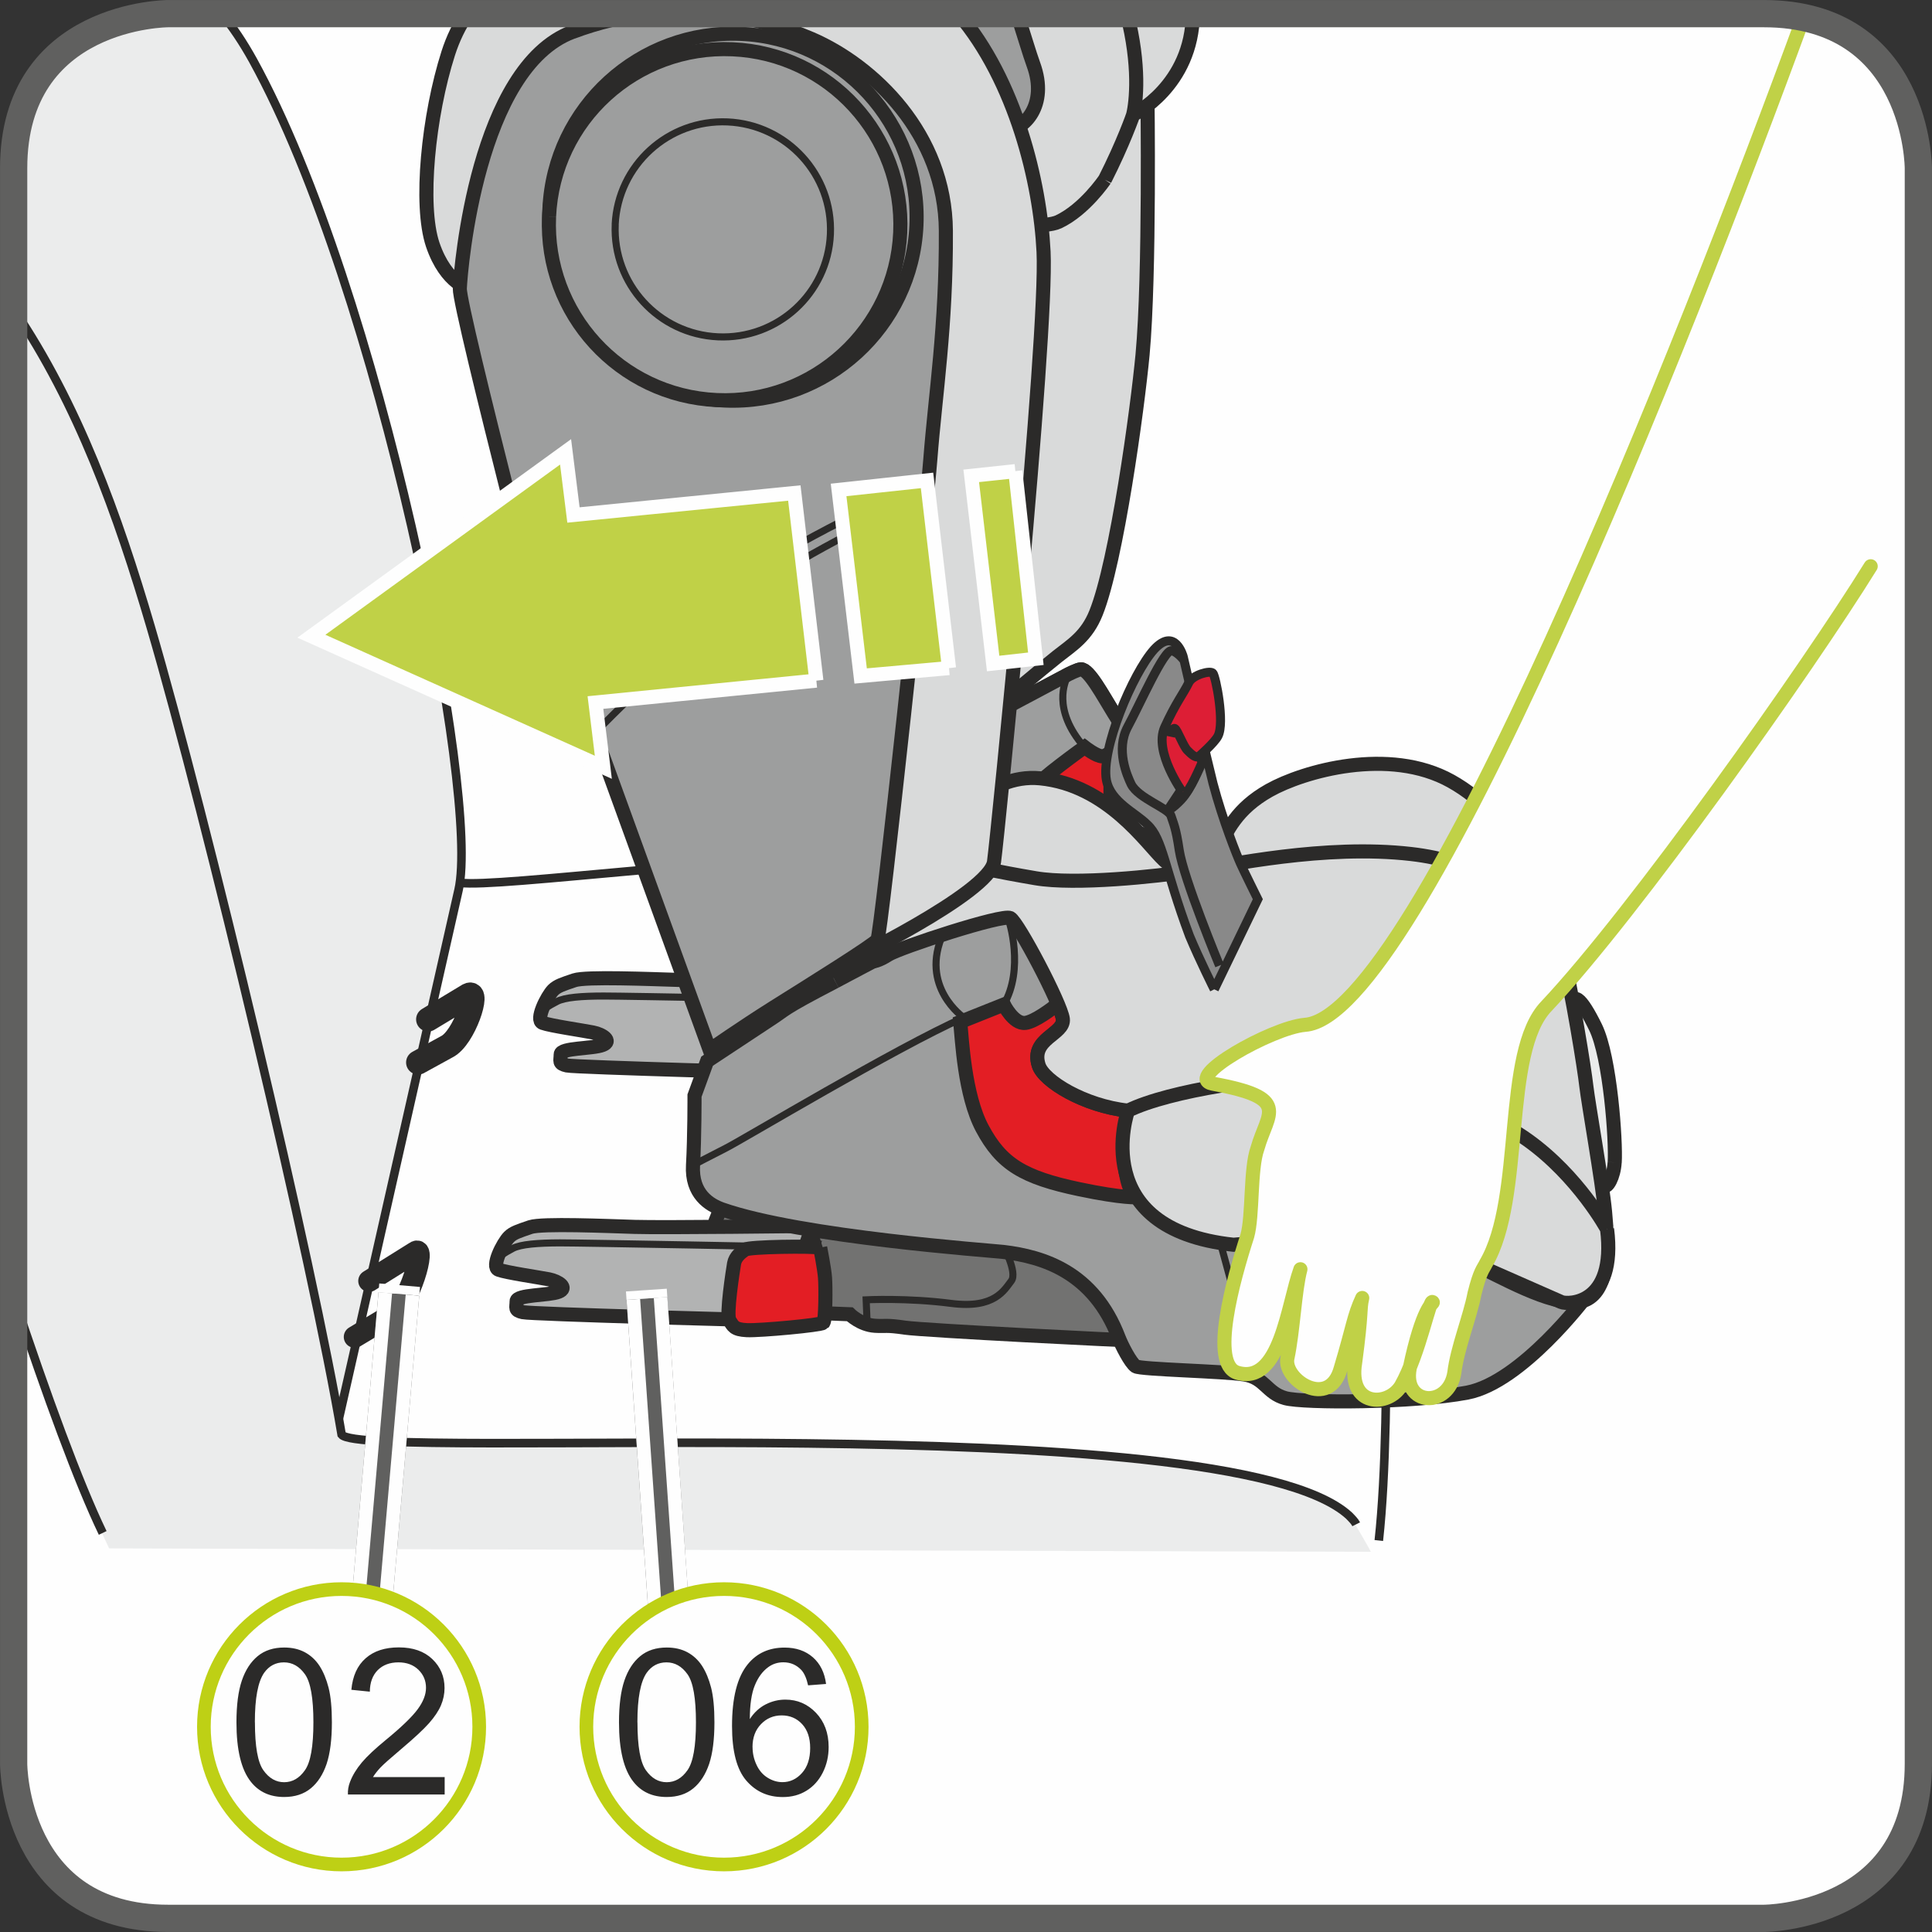 <?xml version="1.0" encoding="UTF-8"?>
<!DOCTYPE svg PUBLIC "-//W3C//DTD SVG 1.1//EN" "http://www.w3.org/Graphics/SVG/1.1/DTD/svg11.dtd">
<!-- Creator: CorelDRAW 2017 -->
<svg xmlns="http://www.w3.org/2000/svg" xml:space="preserve" width="25mm" height="25mm" version="1.1" style="shape-rendering:geometricPrecision; text-rendering:geometricPrecision; image-rendering:optimizeQuality; fill-rule:evenodd; clip-rule:evenodd"
viewBox="0 0 308.53 308.53"
 xmlns:xlink="http://www.w3.org/1999/xlink">
 <rect x="0" y="0" width="308.53" height="308.53" fill="#333333" stroke="none"/>
 <defs>
  <style type="text/css">
   <![CDATA[
    .str12 {stroke:#FEFEFE;stroke-width:6.53;stroke-miterlimit:4}
    .str9 {stroke:#60605F;stroke-width:4.35;stroke-miterlimit:4}
    .str13 {stroke:#BED015;stroke-width:2.18;stroke-miterlimit:2.613}
    .str10 {stroke:#60605F;stroke-width:6.53;stroke-linejoin:bevel;stroke-miterlimit:4}
    .str11 {stroke:#FEFEFE;stroke-width:2.17;stroke-linejoin:bevel;stroke-miterlimit:4}
    .str7 {stroke:#FEFEFE;stroke-width:2.25;stroke-miterlimit:4}
    .str3 {stroke:#2B2A29;stroke-width:2.25;stroke-miterlimit:10}
    .str0 {stroke:#2B2A29;stroke-width:1.37;stroke-miterlimit:4}
    .str4 {stroke:#2B2A29;stroke-width:1.13;stroke-miterlimit:10}
    .str5 {stroke:#2B2A29;stroke-width:1.13;stroke-miterlimit:4}
    .str6 {stroke:#2B2A29;stroke-width:1.44;stroke-miterlimit:4}
    .str1 {stroke:#2B2A29;stroke-width:3.48;stroke-linecap:round;stroke-miterlimit:4}
    .str2 {stroke:#2B2A29;stroke-width:3.86;stroke-linecap:round;stroke-miterlimit:4}
    .str8 {stroke:#C0D147;stroke-width:2.25;stroke-linecap:round;stroke-linejoin:round;stroke-miterlimit:4}
    .fil3 {fill:none}
    .fil1 {fill:none;fill-rule:nonzero}
    .fil15 {fill:#FEFEFE}
    .fil2 {fill:#EBECEC}
    .fil5 {fill:#9D9E9E}
    .fil6 {fill:#E31E24}
    .fil0 {fill:#FEFEFE;fill-rule:nonzero}
    .fil4 {fill:#EBECEC;fill-rule:nonzero}
    .fil7 {fill:#D9DADA;fill-rule:nonzero}
    .fil9 {fill:#B2B3B3;fill-rule:nonzero}
    .fil8 {fill:#9D9E9E;fill-rule:nonzero}
    .fil12 {fill:#898989;fill-rule:nonzero}
    .fil10 {fill:#727271;fill-rule:nonzero}
    .fil16 {fill:#2B2A29;fill-rule:nonzero}
    .fil13 {fill:#DD1E35;fill-rule:nonzero}
    .fil11 {fill:#E31E24;fill-rule:nonzero}
    .fil14 {fill:#C0D147;fill-rule:nonzero}
   ]]>
  </style>
 </defs>
 <g id="Слой_x0020_1">
  <path class="fil0" d="M26.86 2.18c0,0 -24.68,0 -24.68,24.68l0 254.81c0,0 0,24.68 24.68,24.68l254.81 0c0,0 24.68,0 24.68,-24.68l0 -254.81c0,0 0,-24.68 -24.68,-24.68l-254.81 0z"/>
  <path class="fil1 str0" d="M48.12 235.09c18.15,-2.75 48.49,3.68 73.55,2.54 9.18,-0.44 21.13,2.32 33.54,5.78m64.98 2.6c2.31,-21.14 0.54,-60.66 1.01,-88.9 0.47,-36.95 -134.9,-14.52 -147.76,-16.13 -15.87,45.67 -8.07,46.38 -25.32,94.12"/>
  <path class="fil2" d="M35.27 2.18c1.8,2.06 3.51,4.54 5.13,7.47 20.21,36.74 36.27,117.32 32.82,132.47l-19.59 86.54c-12.4,-19.67 -33,-52.74 -51.45,-86.15l0 -115.64 0 0c0,-24.68 24.68,-24.68 24.68,-24.68l8.41 0z"/>
  <path class="fil3 str0" d="M35.41 2.18c1.72,2.08 3.39,4.56 5,7.47 20.21,36.74 36.27,117.32 32.82,132.47l-19.59 86.54c-13.78,-21.86 -33.73,-57.15 -51.45,-92.52"/>
  <path class="fil2" d="M2.18 49.22c10.41,15.02 16.48,32.29 21.92,50.85 8.94,30.55 25.92,101.7 30.51,129.02 3.45,4.38 141.34,-4.96 160.86,12.92 0.46,0.45 3.22,5.32 3.45,5.8l-201.49 -0.54c-4.13,-8.59 -9.57,-23.36 -15.26,-40.34l0 -157.71z"/>
  <path class="fil3 str0" d="M2.18 207.04c5.32,15.97 10.35,29.71 14.22,37.76m200.18 -1.38c-0.23,-0.46 -0.69,-0.92 -1.15,-1.39 -19.53,-17.89 -157.41,-8.53 -160.87,-12.92 -4.57,-27.32 -21.55,-98.47 -30.5,-129.02 -5.24,-17.85 -11.57,-35.52 -21.88,-50.72"/>
  <path class="fil3 str1" d="M56.64 213.5l5.74 -3.44c3,-1.61 5.75,-11.47 3.92,-10.09l-7.35 4.59"/>
  <path class="fil3 str2" d="M66.78 169.67l4.59 -2.52c2.76,-1.38 5.29,-9.18 3.46,-8.25l-6.45 3.89"/>
  <path class="fil4" d="M257.86 185.64c0.22,-3.41 -0.72,-16.8 -3.06,-21.59 -2.33,-4.77 -3.99,-6.3 -3.66,-1.97 0.31,4.31 1.45,21.98 2.53,24.6 1.09,2.62 1.13,1.41 2.5,2.66 0.47,0.44 1.54,-1.39 1.68,-3.7z"/>
  <path class="fil1 str3" d="M257.86 185.64c0.22,-3.41 -0.72,-16.8 -3.06,-21.59 -2.33,-4.77 -3.99,-6.3 -3.66,-1.97 0.31,4.31 1.45,21.98 2.53,24.6 1.09,2.62 1.13,1.41 2.5,2.66 0.47,0.44 1.54,-1.39 1.68,-3.7"/>
  <path class="fil5" d="M155.1 115.93l15.43 -8.21c0,0 1.59,-0.82 2.09,-0.83 1.28,-0.04 3.55,4.25 5.23,6.96 2.37,3.82 4.17,6.41 2.54,7.58 -1.53,1.11 -3.04,0.5 -3.02,2.54 -0.01,2.01 -0.49,5.56 1.54,7.57 2.03,2.02 15.18,5.01 17.21,5.01 2.03,-0 4.34,15.65 4.34,15.65l-49.85 -16.03 4.5 -20.23z"/>
  <path class="fil3 str3" d="M155.1 115.93l15.43 -8.21c0,0 1.59,-0.82 2.09,-0.83 1.28,-0.04 3.55,4.25 5.23,6.96 2.37,3.82 4.17,6.41 2.54,7.58 -1.53,1.11 -3.04,0.5 -3.02,2.54 -0.01,2.01 -0.49,5.56 1.54,7.57 2.03,2.02 15.18,5.01 17.21,5.01 2.03,-0 4.34,15.65 4.34,15.65l-49.85 -16.03 4.5 -20.23"/>
  <path class="fil5" d="M155.1 115.93l15.43 -8.21c0,0 1.59,-0.82 2.09,-0.83 1.28,-0.04 3.55,4.25 5.23,6.96 2.37,3.82 4.17,6.41 2.54,7.58 -1.53,1.11 -3.04,0.5 -3.02,2.54 -0.01,2.01 -0.49,5.56 1.54,7.57 2.03,2.02 15.18,5.01 17.21,5.01 2.03,-0 4.34,15.65 4.34,15.65l-49.85 -16.03 4.5 -20.23z"/>
  <path class="fil3 str3" d="M155.1 115.93l15.43 -8.21c0,0 1.59,-0.82 2.09,-0.83 1.28,-0.04 3.55,4.25 5.23,6.96 2.37,3.82 4.17,6.41 2.54,7.58 -1.53,1.11 -3.04,0.5 -3.02,2.54 -0.01,2.01 -0.49,5.56 1.54,7.57 2.03,2.02 15.18,5.01 17.21,5.01 2.03,-0 4.34,15.65 4.34,15.65l-49.85 -16.03 4.5 -20.23"/>
  <path class="fil6" d="M195.01 136.43c0.83,1.38 2.39,4.32 2.31,6.72 -0.13,3.24 -9.32,2.73 -13.78,1.93 -4.46,-0.79 -18.43,-18.45 -18.17,-19.39 0.27,-0.96 7.83,-6.38 7.83,-6.38 0,0 1.89,1.48 2.84,1.47 0.95,0 4.06,-2.83 4.06,-2.83l0.5 0.61c0.57,1.3 0.63,2.27 -0.19,2.87 -1.53,1.11 -3.04,0.5 -3.02,2.54 -0.01,2.01 -0.49,5.55 1.54,7.56 1.8,1.78 12.34,4.35 16.1,4.89z"/>
  <path class="fil3 str3" d="M195.01 136.43c0.83,1.38 2.39,4.32 2.31,6.72 -0.13,3.24 -9.32,2.73 -13.78,1.93 -4.46,-0.79 -18.43,-18.45 -18.17,-19.39 0.27,-0.96 7.83,-6.38 7.83,-6.38 0,0 1.89,1.48 2.84,1.47 0.95,0 4.06,-2.83 4.06,-2.83l0.5 0.61c0.57,1.3 0.63,2.27 -0.19,2.87 -1.53,1.11 -3.04,0.5 -3.02,2.54 -0.01,2.01 -0.49,5.55 1.54,7.56 1.8,1.78 12.34,4.35 16.1,4.89"/>
  <path class="fil7" d="M183.24 14.95c0,0 0.41,28.91 -0.78,41.69 -0.81,8.61 -4.13,33.02 -7.43,41.23 -1.49,3.72 -3.78,5.08 -6.18,6.97 -2.41,1.9 -8.83,7.32 -8.83,7.32l3.09 -96.26 20.14 -0.95z"/>
  <path class="fil1 str3" d="M183.24 14.95c0,0 0.41,28.91 -0.78,41.69 -0.81,8.61 -4.13,33.02 -7.43,41.23 -1.49,3.72 -3.78,5.08 -6.18,6.97 -2.41,1.9 -8.83,7.32 -8.83,7.32l3.09 -96.26 20.14 -0.95"/>
  <path class="fil7" d="M176.43 28.7c2.97,-5.84 4.54,-10.39 4.54,-10.39 0,0 9.4,-4.55 9.53,-16.14l-32.6 0c2.95,5.58 4.95,9.95 4.82,10.97 -0.42,3.24 -19.54,5.11 -21.99,4.98 -2.43,-0.11 -4.9,12.56 -0.9,14.09 4.01,1.54 25.05,5.19 29.22,3.21 4.17,-1.97 7.37,-6.73 7.37,-6.73z"/>
  <path class="fil1 str3" d="M176.43 28.7c2.97,-5.84 4.54,-10.39 4.54,-10.39 0,0 9.4,-4.55 9.53,-16.14m-32.6 0c2.95,5.58 4.95,9.95 4.82,10.97 -0.42,3.24 -19.54,5.11 -21.99,4.98 -2.43,-0.11 -4.9,12.56 -0.9,14.09 4.01,1.54 25.05,5.19 29.22,3.21 4.17,-1.97 7.37,-6.73 7.37,-6.73m3.54 -26.52c2.14,8.32 1.49,14.15 1,16.14"/>
  <path class="fil8" d="M161.03 20.68c2.33,0.02 6.42,-3.78 3.99,-10.41 -0.6,-1.64 -1.45,-4.54 -2.59,-8.09l-73.21 0c0.64,3.85 1.12,6.79 1.32,7.99 0.85,5.2 10.28,7.25 16.51,7.54 6.25,0.28 45.82,2.87 53.98,2.96z"/>
  <path class="fil1 str3" d="M161.03 20.68c2.33,0.02 6.42,-3.78 3.99,-10.41 -0.6,-1.64 -1.45,-4.54 -2.59,-8.09m-73.21 0c0.64,3.85 1.12,6.79 1.32,7.99 0.85,5.2 10.28,7.25 16.51,7.54 6.25,0.28 45.82,2.87 53.98,2.96"/>
  <path class="fil9" d="M136.18 156.37c0,0 -23.29,0.27 -27.76,0.12 -4.48,-0.13 -14.84,-0.57 -16.68,0.05 -1.86,0.63 -2.73,0.9 -3.4,1.56 -0.97,0.98 -2.91,4.8 -1.68,5.25 1.24,0.46 6.5,1.22 8.04,1.53 1.54,0.3 3.1,1.38 1.55,1.99 -1.54,0.63 -6.72,0.44 -6.71,1.51 0,1.08 -0.4,1.46 1,1.77 1.38,0.29 37.23,1.29 39.54,1.27 2.32,0 3.56,-0.78 4.48,-0.94 0.94,-0.14 2.17,0.15 2.63,0.15 0.46,-0 1.54,-2.78 1.54,-4.64 -0.01,-1.84 -2.54,-9.62 -2.54,-9.62z"/>
  <path class="fil1 str3" d="M136.18 156.37c0,0 -23.29,0.27 -27.76,0.12 -4.48,-0.13 -14.84,-0.57 -16.68,0.05 -1.86,0.63 -2.73,0.9 -3.4,1.56 -0.97,0.98 -2.91,4.8 -1.68,5.25 1.24,0.46 6.5,1.22 8.04,1.53 1.54,0.3 3.1,1.38 1.55,1.99 -1.54,0.63 -6.72,0.44 -6.71,1.51 0,1.08 -0.4,1.46 1,1.77 1.38,0.29 37.23,1.29 39.54,1.27 2.32,0 3.56,-0.78 4.48,-0.94 0.94,-0.14 2.17,0.15 2.63,0.15 0.46,-0 1.54,-2.78 1.54,-4.64 -0.01,-1.84 -2.54,-9.62 -2.54,-9.62"/>
  <path class="fil1 str4" d="M136.18 156.37l-1.15 3.36c0,0 -35.16,-0.68 -38.61,-0.67 -3.47,0 -6.23,0.2 -7.49,0.88 -1.25,0.66 -2.98,1.54 -2.78,2.79"/>
  <polygon class="fil7" points="114.78,175.15 115.74,151.41 144.03,137.69 148.63,155.35 "/>
  <path class="fil10" d="M181.45 214.08c-1.69,0.01 -33.84,-1.61 -36.94,-2.06 -3.09,-0.46 -3.02,-0.19 -4.79,-0.3 -2.32,-0.15 -4.02,-1.84 -4.02,-1.84 0,0 -18.69,-0.72 -20.55,-1.04 -1.86,-0.3 -1.72,-10.95 -1.12,-13.11 0.61,-2.16 2.15,-4.63 2.15,-4.63 0,0 52.7,6.35 55.18,8.35 2.48,2 10.08,14.63 10.08,14.63z"/>
  <path class="fil1 str3" d="M181.45 214.08c-1.69,0.01 -33.84,-1.61 -36.94,-2.06 -3.09,-0.46 -3.02,-0.19 -4.79,-0.3 -2.32,-0.15 -4.02,-1.84 -4.02,-1.84 0,0 -18.69,-0.72 -20.55,-1.04 -1.86,-0.3 -1.72,-10.95 -1.12,-13.11 0.61,-2.16 2.15,-4.63 2.15,-4.63 0,0 52.7,6.35 55.18,8.35 2.48,2 10.08,14.63 10.08,14.63"/>
  <path class="fil1 str4" d="M160.08 198.71c0,0 2.49,4.48 1.41,5.86 -1.09,1.39 -2.62,4.48 -9.57,3.58 -6.95,-0.91 -13.6,-0.58 -13.6,-0.58l0.16 3.85"/>
  <path class="fil9" d="M129.14 195.79c0,0 -23.28,0.28 -27.75,0.14 -4.49,-0.14 -14.84,-0.59 -16.69,0.03 -1.86,0.64 -2.73,0.9 -3.39,1.56 -0.99,0.97 -2.93,4.8 -1.68,5.25 1.22,0.46 6.48,1.23 8.03,1.53 1.55,0.31 3.09,1.38 1.55,1.99 -1.55,0.62 -6.71,0.44 -6.71,1.51 0,1.08 -0.39,1.44 1,1.75 1.39,0.31 37.24,1.3 39.55,1.28 2.32,-0 3.57,-0.78 4.49,-0.93 0.92,-0.16 2.16,0.14 2.63,0.15 0.45,-0 1.52,-2.78 1.52,-4.64 -0,-1.85 -2.54,-9.63 -2.54,-9.63z"/>
  <path class="fil1 str3" d="M129.14 195.79c0,0 -23.28,0.28 -27.75,0.14 -4.49,-0.14 -14.84,-0.59 -16.69,0.03 -1.86,0.64 -2.73,0.9 -3.39,1.56 -0.99,0.97 -2.93,4.8 -1.68,5.25 1.22,0.46 6.48,1.23 8.03,1.53 1.55,0.31 3.09,1.38 1.55,1.99 -1.55,0.62 -6.71,0.44 -6.71,1.51 0,1.08 -0.39,1.44 1,1.75 1.39,0.31 37.24,1.3 39.55,1.28 2.32,-0 3.57,-0.78 4.49,-0.93 0.92,-0.16 2.16,0.14 2.63,0.15 0.45,-0 1.52,-2.78 1.52,-4.64 -0,-1.85 -2.54,-9.63 -2.54,-9.63"/>
  <path class="fil11" d="M130.97 199.24c-1.05,-0.28 -11.34,-0.16 -12.01,0.32 -0.67,0.48 -1.54,1.15 -1.73,2.2 -0.18,1.06 -1.31,8.26 -0.73,9.12 0.58,0.86 0.67,1.44 2.79,1.54 2.11,0.09 11.81,-0.8 12.19,-1.18 0.39,-0.39 0.38,-5.86 0.27,-7.21 -0.09,-1.34 -0.77,-4.79 -0.77,-4.79z"/>
  <path class="fil1 str3" d="M130.97 199.24c-1.05,-0.28 -11.34,-0.16 -12.01,0.32 -0.67,0.48 -1.54,1.15 -1.73,2.2 -0.18,1.06 -1.31,8.26 -0.73,9.12 0.58,0.86 0.67,1.44 2.79,1.54 2.11,0.09 11.81,-0.8 12.19,-1.18 0.39,-0.39 0.38,-5.86 0.27,-7.21 -0.09,-1.34 -0.77,-4.79 -0.77,-4.79"/>
  <path class="fil1 str4" d="M129.14 195.79l-1.15 3.36c0,0 -35.14,-0.68 -38.6,-0.67 -3.46,0.01 -6.24,0.22 -7.49,0.88 -1.25,0.68 -2.98,1.56 -2.78,2.79"/>
  <path class="fil1 str3" d="M116.86 168.43c0,0 -0.2,0.38 -1.51,0.82 -1.33,0.45 -2.41,-0.21 -2.41,-0.21"/>
  <path class="fil8" d="M133.4 156.72c3.98,-2.06 26.81,-14.72 28.71,-11.73 1.91,2.99 9.62,14.44 9.63,16.34 0,1.9 -1.26,7.02 0.64,8.64 1.9,1.62 28.29,8.14 28.29,9.49 0,1.36 20.68,6.46 27.72,7.25 16.57,1.88 20.28,20.68 24.88,20.39 0,0 -10.25,13.63 -18.95,15.29 -8.69,1.66 -26.07,1.7 -29.06,0.89 -2.98,-0.81 -3.26,-3.25 -6.52,-3.78 -3.27,-0.54 -16.58,-0.79 -17.38,-1.31 -0.82,-0.56 -2.25,-3.36 -2.73,-4.62 -4,-10.43 -12.04,-12.88 -18.37,-13.64 -2.18,-0.25 -32.31,-2.38 -44.96,-6.8 -1.99,-0.71 -4.89,-2.43 -4.63,-7.05 0.26,-4.61 0.24,-11.12 0.24,-11.12l2.01 -5.5 9.93 -6.56c2.84,-1.82 1.6,-1.53 10.54,-6.17z"/>
  <path class="fil1 str3" d="M133.4 156.72c3.98,-2.06 26.81,-14.72 28.71,-11.73 1.91,2.99 9.62,14.44 9.63,16.34 0,1.9 -1.26,7.02 0.64,8.64 1.9,1.62 28.29,8.14 28.29,9.49 0,1.36 20.68,6.46 27.72,7.25 16.57,1.88 20.28,20.68 24.88,20.39 0,0 -10.25,13.63 -18.95,15.29 -8.69,1.66 -26.07,1.7 -29.06,0.89 -2.98,-0.81 -3.26,-3.25 -6.52,-3.78 -3.27,-0.54 -16.58,-0.79 -17.38,-1.31 -0.82,-0.56 -2.25,-3.36 -2.73,-4.62 -4,-10.43 -12.04,-12.88 -18.37,-13.64 -2.18,-0.25 -32.31,-2.38 -44.96,-6.8 -1.99,-0.71 -4.89,-2.43 -4.63,-7.05 0.26,-4.61 0.24,-11.12 0.24,-11.12l2.01 -5.5 9.93 -6.56c2.84,-1.82 1.6,-1.53 10.54,-6.17"/>
  <path class="fil11" d="M163.71 163.36c1.54,-0.18 4.33,-2.31 5.21,-3.02 0.46,1.06 0.75,1.91 0.82,2.38 0.31,2.47 -5.25,3.1 -3.85,7.42 0.81,2.51 7.27,6.46 14.24,7.22 2.46,0.27 -1.03,-2.63 -0.6,7.91 0.03,0.84 0.56,5.59 2.11,5.9 0.17,0.05 -2.27,0.22 -9.29,-1.26 -8.98,-1.89 -12.44,-4.02 -15.48,-9.7 -2.86,-5.34 -3.25,-14.32 -3.52,-17.01l6.95 -2.78c0,0 1.57,3.15 3.41,2.93z"/>
  <path class="fil1 str3" d="M163.71 163.36c1.54,-0.18 4.33,-2.31 5.21,-3.02 0.46,1.06 0.75,1.91 0.82,2.38 0.31,2.47 -5.25,3.1 -3.85,7.42 0.81,2.51 7.27,6.46 14.24,7.22 2.46,0.27 -1.03,-2.63 -0.6,7.91 0.03,0.84 0.56,5.59 2.11,5.9 0.17,0.05 -2.27,0.22 -9.29,-1.26 -8.98,-1.89 -12.44,-4.02 -15.48,-9.7 -2.86,-5.34 -3.25,-14.32 -3.52,-17.01l6.95 -2.78c0,0 1.57,3.15 3.41,2.93"/>
  <path class="fil1 str4" d="M200.78 220.05l-6.4 -23.43m-83.72 -10.55c0,0 2.43,-1.29 5.2,-2.69 2.77,-1.39 27.23,-16.08 38.04,-20.88 0,0 -7.18,-4.92 -3.24,-13.5"/>
  <path class="fil7" d="M147.88 136.23c3.23,-4.33 9.67,-12.76 18.2,-11.94 10.82,1.06 17.02,10.45 19.81,13.07 2.79,2.63 7.26,1.23 8.63,-1.71 1.39,-2.94 2.93,-6.48 8.17,-9.43 5.43,-3.05 19.14,-7 29.04,-1.47 10.23,5.71 15.65,18.02 17.52,26.04 1.87,8.01 3.77,19.89 4.08,22.67 0.32,2.78 2.52,15.12 2.99,20.06 0.46,4.93 0.81,11.88 -2.74,13.9 -3.55,2.02 -11.29,-2.13 -16.87,-4.9 -5.56,-2.77 -17.16,-6.76 -23.8,-5.8 -6.63,0.94 -15.22,2.34 -16.95,1.35 -1.73,-0.99 -1.59,-2.99 -3.13,-3.3 -1.54,-0.32 -2.48,-1.23 -3.1,-2.79 -0.62,-1.52 -2.35,-11.56 -2.66,-12.33 -0.76,-1.86 -4.49,-2.02 -6.96,-2.29 -6.97,-0.76 -13.42,-4.7 -14.23,-7.22 -1.4,-4.32 4.16,-4.95 3.85,-7.42 -0.32,-2.47 -7.15,-15.42 -8.39,-16.11 -1.24,-0.69 -17.75,4.74 -19.46,5.84 -1.69,1.08 -2.46,1.07 -2.46,1.07 0,0 0.92,-4.16 2.3,-6.93 1.37,-2.8 6.16,-10.37 6.16,-10.37z"/>
  <path class="fil1 str3" d="M147.88 136.23c3.23,-4.33 9.67,-12.76 18.2,-11.94 10.82,1.06 17.02,10.45 19.81,13.07 2.79,2.63 7.26,1.23 8.63,-1.71 1.39,-2.94 2.93,-6.48 8.17,-9.43 5.43,-3.05 19.14,-7 29.04,-1.47 10.23,5.71 15.65,18.02 17.52,26.04 1.87,8.01 3.77,19.89 4.08,22.67 0.32,2.78 2.52,15.12 2.99,20.06 0.46,4.93 0.81,11.88 -2.74,13.9 -3.55,2.02 -11.29,-2.13 -16.87,-4.9 -5.56,-2.77 -17.16,-6.76 -23.8,-5.8 -6.63,0.94 -15.22,2.34 -16.95,1.35 -1.73,-0.99 -1.59,-2.99 -3.13,-3.3 -1.54,-0.32 -2.48,-1.23 -3.1,-2.79 -0.62,-1.52 -2.35,-11.56 -2.66,-12.33 -0.76,-1.86 -4.49,-2.02 -6.96,-2.29 -6.97,-0.76 -13.42,-4.7 -14.23,-7.22 -1.4,-4.32 4.16,-4.95 3.85,-7.42 -0.32,-2.47 -7.15,-15.42 -8.39,-16.11 -1.24,-0.69 -17.75,4.74 -19.46,5.84 -1.69,1.08 -2.46,1.07 -2.46,1.07 0,0 0.92,-4.16 2.3,-6.93 1.37,-2.8 6.16,-10.37 6.16,-10.37m102.01 17.37c0,0 -4.2,-14.86 -24.55,-17.21 -13.78,-1.59 -29.32,1.83 -35.01,2.71 -5.69,0.89 -18.6,2.24 -24.94,1.16 -6.36,-1.08 -10.09,-1.94 -10.09,-1.94"/>
  <path class="fil7" d="M134.34 154.06c0,0 23.71,-11.41 24.4,-16.44 0.6,-4.31 8.58,-83.92 7.91,-97.42 -0.54,-11.02 -4.44,-27.3 -13.6,-38.02l-78.42 0c-1.27,1.87 -2.29,3.96 -3.05,6.33 -3.17,9.9 -4.62,24.23 -2.47,30.58 2.16,6.33 5.94,7.06 5.94,7.06 0,0 6.95,-39.35 28.57,-36.75 21.63,2.61 35.53,7.86 37.77,18.27 2.26,10.41 -7.06,126.39 -7.06,126.39z"/>
  <path class="fil1 str3" d="M134.34 154.06c0,0 23.71,-11.41 24.4,-16.44 0.6,-4.31 8.58,-83.92 7.91,-97.42 -0.54,-11.02 -4.44,-27.3 -13.6,-38.02m-78.42 0c-1.27,1.87 -2.29,3.96 -3.05,6.33 -3.17,9.9 -4.62,24.23 -2.47,30.58 2.16,6.33 5.94,7.06 5.94,7.06 0,0 6.95,-39.35 28.57,-36.75 21.63,2.61 35.53,7.86 37.77,18.27 2.26,10.41 -7.06,126.39 -7.06,126.39"/>
  <path class="fil8" d="M91.41 5.11c4.19,-1.58 8.3,-2.51 12.25,-2.94l10.59 0c5.71,0.61 10.9,2.14 15.33,4.04 9.86,4.25 21.39,15.22 21.47,30.66 0.08,15.19 -1.69,26.2 -2.48,36.46 -0.59,7.85 -7.87,75.98 -8.45,76.76 -0.58,0.79 -10.61,7.05 -16.64,10.83 -5.19,3.27 -10.15,6.74 -10.15,6.74l-18.37 -50.58 -5.22 -4.59c0,0 -16.45,-63.18 -16.31,-66.43 0.14,-3.25 2.81,-35.26 17.98,-40.96z"/>
  <path class="fil1 str3" d="M91.41 5.11c4.19,-1.58 8.3,-2.51 12.25,-2.94m10.59 0c5.71,0.61 10.9,2.14 15.33,4.04 9.86,4.25 21.39,15.22 21.47,30.66 0.08,15.19 -1.69,26.2 -2.48,36.46 -0.59,7.85 -7.87,75.98 -8.45,76.76 -0.58,0.79 -10.61,7.05 -16.64,10.83 -5.19,3.27 -10.15,6.74 -10.15,6.74l-18.37 -50.58 -5.22 -4.59c0,0 -16.45,-63.18 -16.31,-66.43 0.14,-3.25 2.81,-35.26 17.98,-40.96"/>
  <path class="fil1 str5" d="M89.74 112.5c0,0 23.18,-17.13 33.96,-23.41 11,-6.41 24.36,-12.56 24.36,-12.56l-0.1 2.53c0,0 -15.5,7.39 -23.3,12.42 -13.15,8.43 -29.7,25.62 -29.7,25.62"/>
  <path class="fil5" d="M87.74 33.36c-0.73,16.17 11.81,29.86 27.98,30.6 16.19,0.72 29.89,-11.79 30.63,-27.96 0.72,-16.16 -11.81,-29.87 -27.99,-30.59 -16.18,-0.72 -29.89,11.79 -30.62,27.96z"/>
  <path class="fil3 str3" d="M87.74 33.36c-0.73,16.17 11.81,29.86 27.98,30.6 16.19,0.72 29.89,-11.79 30.63,-27.96 0.72,-16.16 -11.81,-29.87 -27.99,-30.59 -16.18,-0.72 -29.89,11.79 -30.62,27.96"/>
  <path class="fil5" d="M87.68 34.61c-0.69,15.48 11.29,28.58 26.78,29.28 15.48,0.7 28.6,-11.29 29.3,-26.75 0.69,-15.47 -11.3,-28.58 -26.77,-29.27 -15.5,-0.7 -28.62,11.26 -29.31,26.73z"/>
  <path class="fil3 str3" d="M87.68 34.61c-0.69,15.48 11.29,28.58 26.78,29.28 15.48,0.7 28.6,-11.29 29.3,-26.75 0.69,-15.47 -11.3,-28.58 -26.77,-29.27 -15.5,-0.7 -28.62,11.26 -29.31,26.73"/>
  <path class="fil3 str5" d="M98.25 35.86c-0.41,9.48 6.93,17.5 16.41,17.93 9.49,0.43 17.53,-6.9 17.95,-16.38 0.42,-9.48 -6.91,-17.51 -16.41,-17.94 -9.48,-0.42 -17.51,6.91 -17.96,16.39"/>
  <path class="fil7" d="M256.62 196.25c0,0 -4.55,-8.39 -12.65,-14.18 -8.1,-5.81 -23.32,-10.28 -32.38,-10.26 -9.06,0.03 -24.79,2.29 -31.46,5.56 0,0 -6.66,18.88 16.85,21.41 0,0 16.07,-1.4 21.39,-1.4 2.82,0 10.84,1.69 10.84,1.69 0,0 19.14,8.44 20.13,8.86 0.99,0.42 8.83,0.58 7.3,-11.66z"/>
  <path class="fil1 str3" d="M256.62 196.25c0,0 -4.55,-8.39 -12.65,-14.18 -8.1,-5.81 -23.32,-10.28 -32.38,-10.26 -9.06,0.03 -24.79,2.29 -31.46,5.56 0,0 -6.66,18.88 16.85,21.41 0,0 16.07,-1.4 21.39,-1.4 2.82,0 10.84,1.69 10.84,1.69 0,0 19.14,8.44 20.13,8.86 0.99,0.42 8.83,0.58 7.3,-11.66"/>
  <path class="fil1 str4" d="M160.94 146.62c0.28,0.42 2.65,8.22 -0.65,13.81m10.08 -52.19c-0.14,0.42 -2.52,5 2.82,11.08"/>
  <path class="fil12" d="M193.91 157.99c0,0 -2.34,-4.67 -3.95,-8.52 -4.04,-10.81 -4.2,-15.48 -6.74,-17.8 -1.92,-1.93 -5.86,-3.59 -6.53,-7.09 -0.91,-4.88 4.18,-17.03 7.6,-20.85 3.38,-3.69 4.66,1.12 4.66,1.12 0,0 3.24,14.17 4.76,20.25 1.57,5.96 3.87,11.65 4.39,12.8 0.51,1.15 2.77,5.7 2.77,5.7l-6.95 14.39z"/>
  <path class="fil1 str6" d="M193.91 157.99c0,0 -2.34,-4.67 -3.95,-8.52 -4.04,-10.81 -4.2,-15.48 -6.74,-17.8 -1.92,-1.93 -5.86,-3.59 -6.53,-7.09 -0.91,-4.88 4.18,-17.03 7.6,-20.85 3.38,-3.69 4.66,1.12 4.66,1.12 0,0 3.24,14.17 4.76,20.25 1.57,5.96 3.87,11.65 4.39,12.8 0.51,1.15 2.77,5.7 2.77,5.7l-6.95 14.39m0.83 -3.8c0,0 -5.75,-13.89 -6.43,-18.41 -0.53,-3.59 -0.93,-4.28 -1.32,-5.5 -0.38,-1.23 -5.2,-2.76 -6.36,-5.05 -0.63,-1.32 -2.49,-5.51 -0.57,-9.12 1.91,-3.51 5.85,-12.52 7.06,-12.2 0.98,0.24 1.95,1.54 1.95,1.54"/>
  <path class="fil12" d="M186.49 129.35c0.15,0.27 2.09,-1.39 2.79,-2.44 0.72,-1.02 2.2,-3.76 2.59,-5.7l-5.38 8.14z"/>
  <path class="fil1 str6" d="M186.49 129.35c0.15,0.27 2.09,-1.39 2.79,-2.44 0.72,-1.02 2.2,-3.76 2.59,-5.7l-5.38 8.14"/>
  <path class="fil13" d="M188.84 126.48c0,0 -4.61,-6.41 -2.86,-10.32 1.8,-3.95 2.93,-5.26 3.88,-7.17 0.62,-1.21 3.39,-1.97 3.83,-1.49 0.44,0.44 1.94,7.94 0.81,10.05 -0.55,1.07 -2.93,3.14 -2.93,3.14l0.4 1.07c0,0 -2.17,5.13 -2.97,5.18l-0.16 -0.46z"/>
  <path class="fil1 str6" d="M188.84 126.48c0,0 -4.61,-6.41 -2.86,-10.32 1.8,-3.95 2.93,-5.26 3.88,-7.17 0.62,-1.21 3.39,-1.97 3.83,-1.49 0.44,0.44 1.94,7.94 0.81,10.05 -0.55,1.07 -2.93,3.14 -2.93,3.14l0.4 1.07c0,0 -2.17,5.13 -2.97,5.18l-0.16 -0.46m-1.94 -8.84c0,0 0.31,-1.5 0.72,-1.3 0.4,0.22 1.32,2.75 1.98,3.46 0.68,0.69 1.5,1.45 1.98,0.89"/>
  <path class="fil14" d="M162.15 75.24l-7.05 0.75 3.5 29.97 6.82 -0.76 -3.28 -29.97zm-10.59 31.47l-3.51 -29.98 -14.12 1.52 3.52 29.71 14.11 -1.26zm-21.18 2.01l-3.52 -29.97 -35.27 3.51 -1.26 -10.08 -40.59 29.44 46.62 20.93 -1.26 -10.34 35.28 -3.5z"/>
  <path class="fil1 str7" d="M162.15 75.24l-7.05 0.75 3.5 29.97 6.82 -0.76 -3.28 -29.97m-10.59 31.47l-3.51 -29.98 -14.12 1.52 3.52 29.71 14.11 -1.26m-21.18 2.01l-3.52 -29.97 -35.27 3.51 -1.26 -10.08 -40.59 29.44 46.62 20.93 -1.26 -10.34 35.28 -3.5"/>
  <path class="fil15" d="M288 2.79c-18.88,51.6 -61.66,159.69 -79.62,160.87 -5.28,0.46 -19.53,8.49 -14.71,9.4 12.64,2.3 8.75,4.59 7.14,10.33 -1.18,3.22 -0.71,10.8 -1.63,14 -2.3,7.11 -5.98,20.43 -1.61,21.82 6.89,2.07 8.04,-10.79 10.1,-16.52 -0.91,3.43 -1.15,9.86 -2.08,14.22 -0.68,3.42 6.68,8.27 8.51,1.62 2.06,-6.89 2.06,-8.26 3.44,-11.25 -0.46,2.07 0.01,1.85 -1.13,10.33 -1.16,7.11 5.28,7.11 7.34,3.68 2.97,-5.27 4.59,-14.23 5.06,-13.31 0,0.23 -1.61,0.69 -3.69,10.55 -1.14,5.97 6.22,6.43 7.13,0.69 0.46,-3.91 2.52,-8.95 3.22,-12.64 0.91,-3.66 1.38,-3.88 1.82,-4.8 6.22,-10.56 2.56,-33.75 9.67,-41.1 14.03,-14.91 41.68,-53.95 51.78,-70.25l-2.82 -84.4c-2.17,-1.45 -4.78,-2.59 -7.95,-3.25z"/>
  <path class="fil3 str8" d="M288 2.79c-18.88,51.6 -61.66,159.69 -79.62,160.87 -5.28,0.46 -19.53,8.49 -14.71,9.4 12.64,2.3 8.75,4.59 7.14,10.33 -1.18,3.22 -0.71,10.8 -1.63,14 -2.3,7.11 -5.98,20.43 -1.61,21.82 6.89,2.07 8.04,-10.79 10.1,-16.52 -0.91,3.43 -1.15,9.86 -2.08,14.22 -0.68,3.42 6.68,8.27 8.51,1.62 2.06,-6.89 2.06,-8.26 3.44,-11.25 -0.46,2.07 0.01,1.85 -1.13,10.33 -1.16,7.11 5.28,7.11 7.34,3.68 2.97,-5.27 4.59,-14.23 5.06,-13.31 0,0.23 -1.61,0.69 -3.69,10.55 -1.14,5.97 6.22,6.43 7.13,0.69 0.46,-3.91 2.52,-8.95 3.22,-12.64 0.91,-3.66 1.38,-3.88 1.82,-4.8 6.22,-10.56 2.56,-33.75 9.67,-41.1 14.03,-14.91 41.68,-53.95 51.78,-70.25"/>
  <path class="fil3 str9" d="M26.86 2.18c0,0 -24.68,0 -24.68,24.68l0 254.81c0,0 0,24.68 24.68,24.68l254.81 0c0,0 24.68,0 24.68,-24.68l0 -254.81c0,0 0,-24.68 -24.68,-24.68l-254.81 0z"/>
  <line class="fil3 str10" x1="103.31" y1="207.36" x2="108" y2= "274.44" />
  <line class="fil3 str11" x1="105.49" y1="207.2" x2="110.18" y2= "274.29" />
  <line class="fil3 str11" x1="101.14" y1="207.51" x2="105.83" y2= "274.59" />
  <line class="fil3 str12" x1="103.31" y1="207.35" x2="103.22" y2= "206.02" />
  <path class="fil0" d="M137.61 275.76c0,12.14 -9.83,21.99 -21.98,21.99 -12.14,0 -21.99,-9.85 -21.99,-21.99 0,-12.13 9.85,-21.99 21.99,-21.99 12.15,0 21.98,9.86 21.98,21.99z"/>
  <path class="fil1 str13" d="M137.61 275.76c0,12.14 -9.83,21.99 -21.98,21.99 -12.14,0 -21.99,-9.85 -21.99,-21.99 0,-12.13 9.85,-21.99 21.99,-21.99 12.15,0 21.98,9.86 21.98,21.99z"/>
  <path class="fil16" d="M98.85 275.05c0,-2.77 0.29,-4.99 0.86,-6.67 0.57,-1.68 1.42,-2.99 2.54,-3.91 1.12,-0.92 2.53,-1.37 4.23,-1.37 1.25,0 2.35,0.25 3.3,0.76 0.94,0.51 1.72,1.23 2.34,2.18 0.61,0.95 1.09,2.11 1.44,3.47 0.35,1.37 0.53,3.21 0.53,5.53 0,2.74 -0.28,4.95 -0.84,6.64 -0.57,1.68 -1.41,2.99 -2.53,3.91 -1.12,0.92 -2.54,1.38 -4.25,1.38 -2.25,0 -4.03,-0.8 -5.31,-2.42 -1.55,-1.94 -2.31,-5.11 -2.31,-9.5zm2.95 0c0,3.83 0.45,6.39 1.35,7.65 0.9,1.27 2,1.91 3.32,1.91 1.31,0 2.43,-0.64 3.32,-1.92 0.9,-1.27 1.35,-3.82 1.35,-7.65 0,-3.85 -0.45,-6.41 -1.35,-7.67 -0.9,-1.27 -2.02,-1.9 -3.36,-1.9 -1.31,0 -2.37,0.56 -3.16,1.67 -0.99,1.43 -1.48,4.05 -1.48,7.9zm30.1 -6.13l-2.85 0.22c-0.25,-1.12 -0.61,-1.94 -1.08,-2.45 -0.78,-0.82 -1.73,-1.23 -2.87,-1.23 -0.92,0 -1.71,0.26 -2.41,0.77 -0.91,0.66 -1.62,1.62 -2.14,2.89 -0.53,1.27 -0.8,3.06 -0.81,5.41 0.69,-1.06 1.54,-1.84 2.54,-2.35 1,-0.51 2.05,-0.76 3.14,-0.76 1.92,0 3.54,0.7 4.89,2.11 1.34,1.41 2.02,3.23 2.02,5.46 0,1.47 -0.31,2.83 -0.94,4.09 -0.64,1.26 -1.51,2.22 -2.61,2.89 -1.1,0.68 -2.36,1.01 -3.77,1.01 -2.39,0 -4.33,-0.88 -5.84,-2.64 -1.51,-1.76 -2.27,-4.66 -2.27,-8.7 0,-4.52 0.83,-7.8 2.5,-9.85 1.45,-1.79 3.42,-2.68 5.89,-2.68 1.84,0 3.34,0.52 4.52,1.55 1.18,1.04 1.88,2.46 2.11,4.28zm-11.72 10.08c0,0.99 0.21,1.94 0.63,2.83 0.42,0.91 1.01,1.59 1.77,2.06 0.75,0.47 1.55,0.71 2.37,0.71 1.21,0 2.26,-0.49 3.13,-1.47 0.87,-0.97 1.3,-2.31 1.3,-3.98 0,-1.62 -0.43,-2.89 -1.29,-3.82 -0.86,-0.93 -1.95,-1.39 -3.26,-1.39 -1.3,0 -2.4,0.46 -3.3,1.39 -0.91,0.94 -1.36,2.16 -1.36,3.67z"/>
  <line class="fil1 str10" x1="63.7" y1="206.64" x2="57.59" y2= "276.5" />
  <line class="fil1 str11" x1="65.87" y1="206.83" x2="59.76" y2= "276.69" />
  <line class="fil1 str11" x1="61.53" y1="206.45" x2="55.42" y2= "276.31" />
  <line class="fil1 str12" x1="63.7" y1="206.64" x2="63.82" y2= "205.24" />
  <path class="fil0" d="M76.53 275.76c0,12.14 -9.83,21.99 -21.98,21.99 -12.14,0 -21.99,-9.85 -21.99,-21.99 0,-12.13 9.85,-21.99 21.99,-21.99 12.15,0 21.98,9.86 21.98,21.99z"/>
  <path class="fil1 str13" d="M76.53 275.76c0,12.14 -9.83,21.99 -21.98,21.99 -12.14,0 -21.99,-9.85 -21.99,-21.99 0,-12.13 9.85,-21.99 21.99,-21.99 12.15,0 21.98,9.86 21.98,21.99z"/>
  <path class="fil16" d="M37.76 275.05c0,-2.77 0.29,-4.99 0.86,-6.67 0.57,-1.68 1.42,-2.99 2.54,-3.91 1.12,-0.92 2.53,-1.37 4.23,-1.37 1.25,0 2.35,0.25 3.3,0.76 0.94,0.51 1.72,1.23 2.34,2.18 0.61,0.95 1.09,2.11 1.44,3.47 0.35,1.37 0.53,3.21 0.53,5.53 0,2.74 -0.28,4.95 -0.84,6.64 -0.57,1.68 -1.41,2.99 -2.53,3.91 -1.12,0.92 -2.54,1.38 -4.25,1.38 -2.25,0 -4.03,-0.8 -5.31,-2.42 -1.55,-1.94 -2.31,-5.11 -2.31,-9.5zm2.95 0c0,3.83 0.45,6.39 1.35,7.65 0.9,1.27 2,1.91 3.32,1.91 1.31,0 2.43,-0.64 3.32,-1.92 0.9,-1.27 1.35,-3.82 1.35,-7.65 0,-3.85 -0.45,-6.41 -1.35,-7.67 -0.9,-1.27 -2.02,-1.9 -3.36,-1.9 -1.31,0 -2.37,0.56 -3.16,1.67 -0.99,1.43 -1.48,4.05 -1.48,7.9zm30.3 8.76l0 2.76 -15.45 0c-0.03,-0.69 0.08,-1.35 0.33,-1.99 0.4,-1.06 1.03,-2.09 1.89,-3.12 0.86,-1.02 2.12,-2.19 3.76,-3.54 2.54,-2.08 4.25,-3.73 5.15,-4.95 0.9,-1.21 1.34,-2.36 1.34,-3.44 0,-1.14 -0.41,-2.1 -1.22,-2.89 -0.81,-0.78 -1.88,-1.17 -3.18,-1.17 -1.38,0 -2.49,0.42 -3.31,1.24 -0.82,0.83 -1.25,1.98 -1.26,3.44l-2.95 -0.3c0.2,-2.2 0.96,-3.88 2.29,-5.04 1.31,-1.16 3.08,-1.73 5.3,-1.73 2.25,0 4.03,0.62 5.33,1.86 1.31,1.25 1.96,2.79 1.96,4.63 0,0.93 -0.19,1.86 -0.57,2.76 -0.39,0.91 -1.03,1.86 -1.91,2.86 -0.89,1 -2.36,2.37 -4.42,4.11 -1.72,1.45 -2.82,2.43 -3.31,2.94 -0.49,0.52 -0.9,1.04 -1.22,1.55l11.47 0z"/>
 </g>
</svg>
